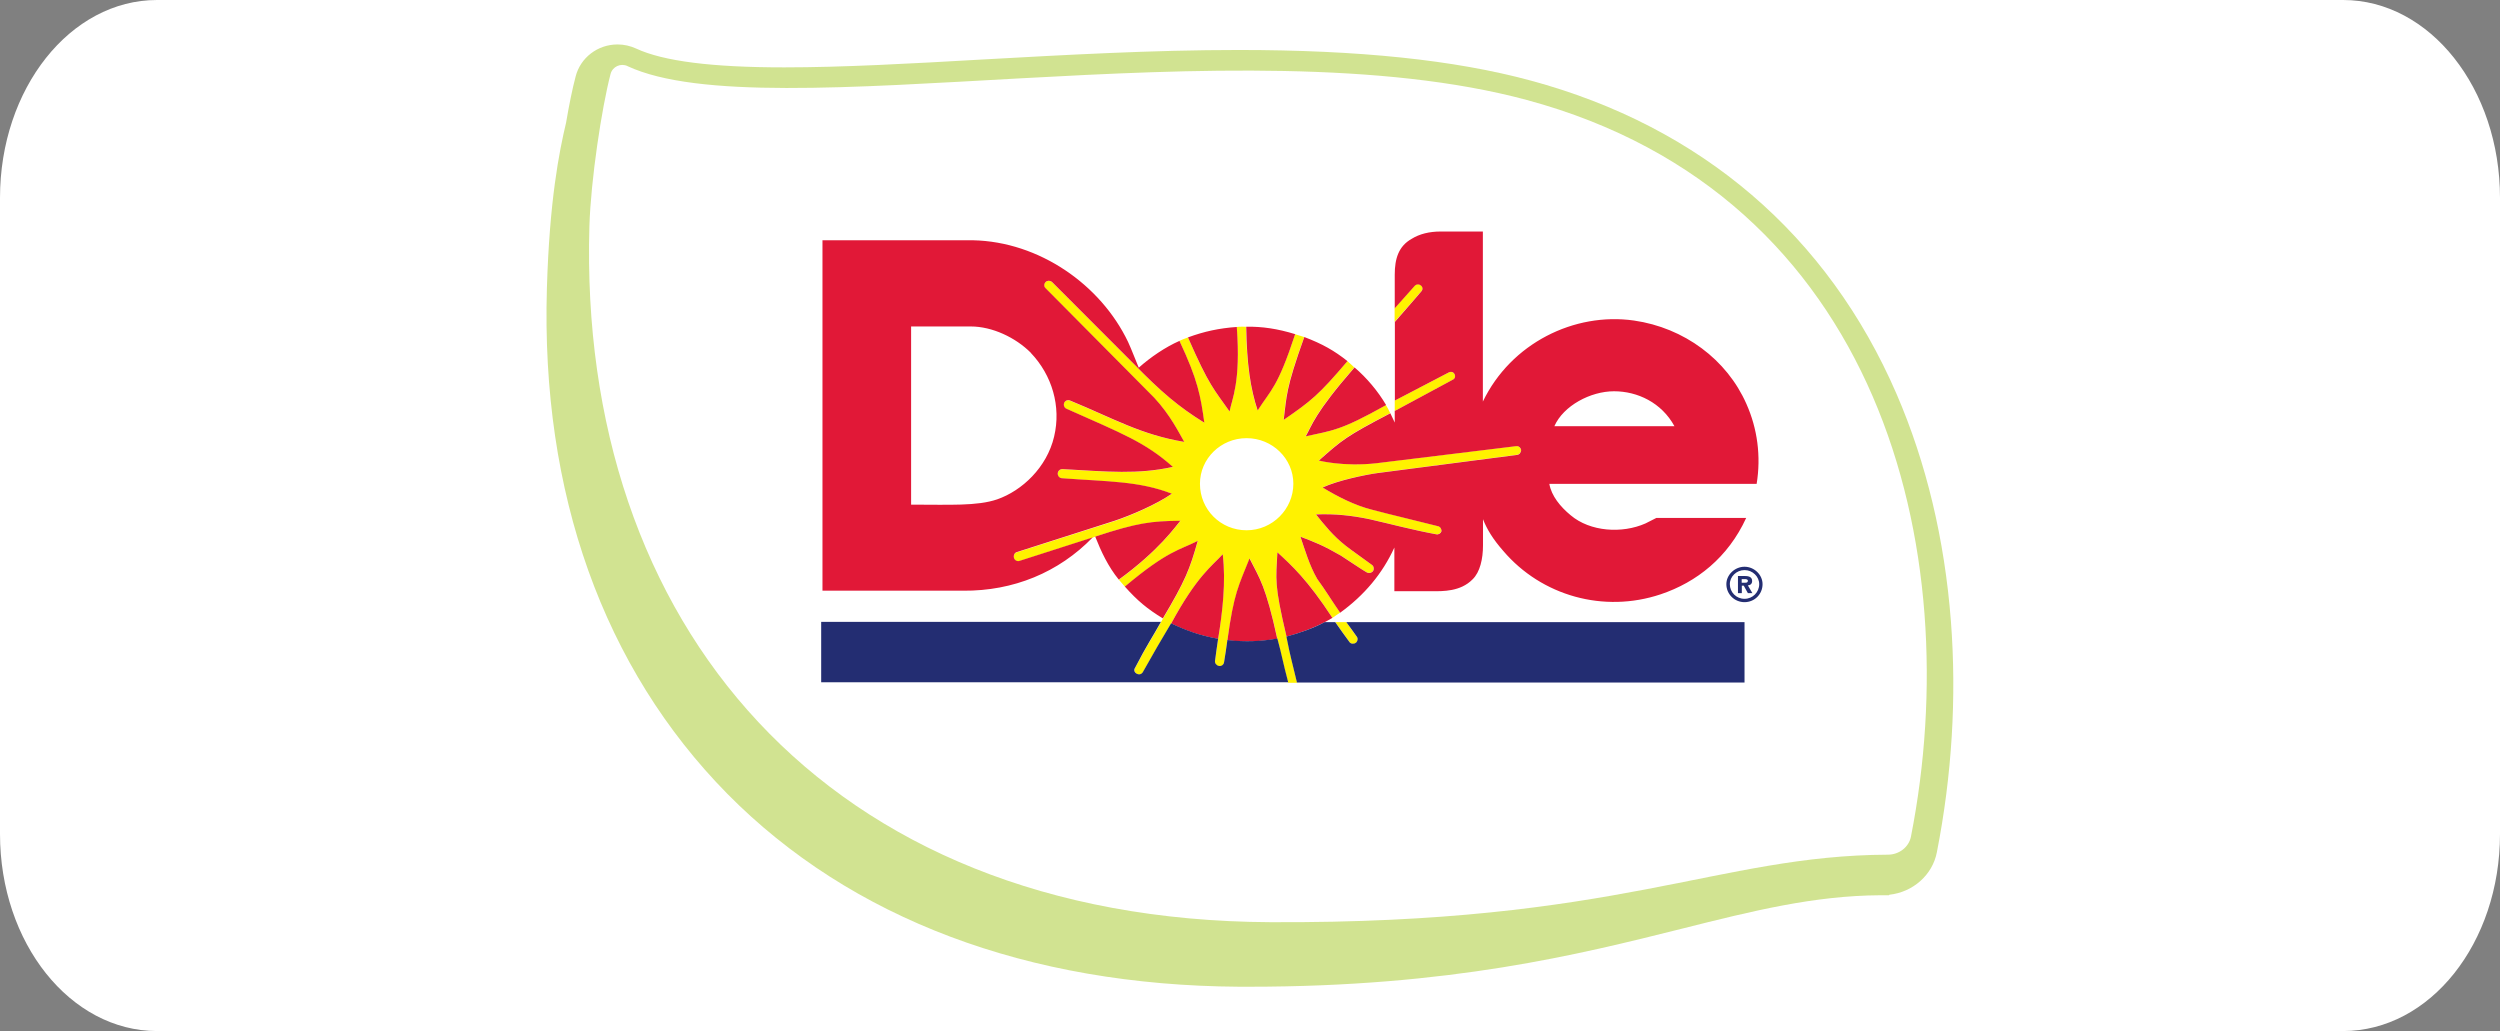 <svg xmlns="http://www.w3.org/2000/svg" id="Layer_2" data-name="Layer 2" viewBox="0 0 194.05 80.03"><rect x="0" y="0" width="194.05" height="80.03" fill="#808080" stroke="none"/><defs><style>      .cls-1 {        fill: #fff200;      }      .cls-1, .cls-2, .cls-3, .cls-4, .cls-5 {        stroke-width: 0px;      }      .cls-2 {        fill: #232d72;      }      .cls-3 {        fill: #e11837;      }      .cls-4 {        fill: #d1e391;      }      .cls-5 {        fill: #fff;      }    </style></defs><g id="Layer_1-2" data-name="Layer 1"><g><path class="cls-5" d="M0,64.73V15.36C0,6.88,5.45,0,12.19,0h169.68c6.74,0,12.18,6.88,12.18,15.36v49.37c0,8.48-5.44,15.3-12.18,15.3H12.19c-6.73,0-12.19-6.83-12.19-15.3Z"></path><g><path class="cls-4" d="M151.43,48.22c-.49-6.36-1.91-12.29-4.21-17.62-5.34-12.35-15.17-20.78-28.42-24.35-5.91-1.6-13.32-2.37-22.65-2.37-6.7,0-13.43.38-19.92.74-5.58.32-10.84.61-15.36.61-5.62,0-9.38-.48-11.49-1.46-.46-.21-.94-.32-1.45-.32-1.54,0-2.88,1.03-3.25,2.49-.25.94-.51,2.22-.74,3.58-.54,2.27-1.29,6.06-1.49,12.86-.47,15.9,4.38,29.46,14.01,39.24,9.58,9.7,23.31,14.87,39.73,14.97h.76c15.62,0,25.59-2.5,33.62-4.51,5.49-1.38,10.23-2.56,15.35-2.59h.7s.03-.04.03-.04c1.83-.2,3.35-1.53,3.69-3.3,1.17-5.98,1.54-12.01,1.09-17.93"></path><path class="cls-5" d="M48.71,5.13c-.54-.25-1.17.04-1.32.62-.68,2.6-1.53,8.19-1.64,11.8-.9,30.78,18.24,53.86,52.85,54.03,27.11.13,34.65-5.18,47.94-5.24.86,0,1.63-.58,1.79-1.41,4.38-22.31-2.38-49.77-29.82-57.17-22.45-6.05-58.94,2.44-69.81-2.63"></path><path class="cls-1" d="M93.14,37.55c0-1.95,1.62-3.54,3.62-3.54s3.63,1.59,3.63,3.54-1.61,3.61-3.63,3.61-3.62-1.61-3.62-3.61M100.68,52.99c-.4-1.71-.49-1.91-.82-3.58-.98-4.13-.81-4.39-.72-6.54,1.12,1.02,2.35,2.12,4.28,5.09.15-.11.42-.29.6-.41-.63-.91-1.15-1.74-1.78-2.63-.6-1.03-.97-2.28-1.31-3.27,1.12.42,1.74.66,3.14,1.47.51.31,1.64,1.1,1.99,1.29.17.1.39.07.51-.1.1-.15.06-.38-.1-.48-.89-.65-1.3-.91-2-1.46-1-.78-1.69-1.65-2.33-2.45,1.52-.06,2.8.09,4.15.37,1.67.38,3.32.83,5.17,1.17.17.05.35-.06.41-.21.05-.17-.06-.36-.24-.41-1.76-.45-3.5-.86-5.16-1.29-1.35-.34-2.67-1.02-3.82-1.72,1.21-.56,3.29-.98,4.27-1.12,1.02-.14,10.83-1.41,10.83-1.41.18-.02.32-.19.31-.38-.03-.19-.2-.32-.39-.3,0,0-10.22,1.25-10.87,1.33-2.54.28-4.44-.21-4.44-.21,1.82-1.61,2.09-1.88,5.55-3.67-.1-.21-.21-.44-.34-.63-3.6,2.03-4.16,1.96-6.24,2.43.5-.86.65-1.75,3.79-5.35-.15-.14-.34-.33-.54-.49-2.24,2.65-2.8,3.08-4.95,4.56.23-1.83.12-2.34,1.6-6.43-.25-.09-.46-.13-.71-.22-1.37,4.19-1.89,4.3-2.91,5.92-.56-1.7-.84-3.56-.9-6.5-.23,0-.48-.01-.72.02.32,4.31-.37,5.59-.55,6.56-1.22-1.75-1.57-1.94-3.23-5.75-.23.09-.5.18-.67.27,1.43,3.03,1.64,4.27,1.93,6.35-1.99-1.24-3.34-2.39-5.49-4.58l-6.32-6.33c-.14-.13-.36-.14-.51,0-.14.13-.15.35-.01.47l8.44,8.51c1.28,1.37,1.93,2.72,2.33,3.42-3.48-.59-5.4-1.78-8.86-3.2-.18-.08-.38,0-.46.18-.07.19.01.39.19.46,4.28,1.91,6.1,2.59,8.25,4.51-2.74.6-5.02.37-8.58.17-.19,0-.35.15-.35.35-.01.19.15.36.34.36,3.58.28,5.95.22,8.52,1.2-1.21.85-3.16,1.68-4.42,2.11l-7.64,2.44c-.17.07-.26.27-.19.46.07.19.27.28.44.21l5.67-1.82.19-.07c3.33-1.09,4.36-1.19,6.62-1.23-.38.43-1.63,2.28-4.78,4.57.13.16.32.36.47.54,3.38-2.84,4.25-2.82,5.66-3.56-.62,2.21-.96,3.09-2.71,6.04-.79,1.45-1.23,2.03-2.16,3.82-.11.17-.04.37.13.46.17.1.37.05.47-.11.89-1.56,1.33-2.35,2.18-3.77,2.03-3.71,3.19-4.49,4.02-5.4.25,2.16-.02,4.45-.36,6.58-.08.57-.17,1.12-.24,1.72-.03.19.13.36.3.39.19.04.37-.09.4-.28.1-.59.17-1.16.26-1.73.54-3.7.88-4.22,1.74-6.35.78,1.57,1.23,2.1,2.14,6.23.33,1.32.43,1.87.83,3.42h.71ZM108.26,31.9l4.52-2.43c.16-.09.21-.28.12-.43-.08-.16-.29-.22-.45-.13l-4.19,2.18v.81ZM103.65,48.29c.34.5.67.95,1.09,1.53.1.16.31.2.47.1.17-.1.22-.31.12-.47-.31-.44-.54-.74-.83-1.16h-.85ZM108.26,23.91c1.15-1.28,1.55-1.74,1.55-1.74.12-.14.35-.15.49-.02.14.11.16.31.03.44,0,0-.7.84-2.08,2.39v-1.07Z"></path><path class="cls-3" d="M99.15,42.87c-.1,2.15-.27,2.41.71,6.54,1.3-.35,2.49-.81,3.56-1.45-1.94-2.97-3.16-4.07-4.27-5.09M81.67,21.9l6.32,6.33c2.15,2.2,3.49,3.34,5.49,4.58-.29-2.09-.5-3.31-1.93-6.35-1.11.49-2.25,1.27-3.16,2.08-.26-.61-.53-1.35-.83-2-2.13-4.46-6.91-7.78-12.03-7.89h-11.69v27.2h10.93c3.88.03,7.4-1.41,10.05-4.14l-5.67,1.82c-.17.07-.37-.02-.44-.21-.06-.19.02-.39.19-.46l7.62-2.44c1.28-.43,3.22-1.26,4.44-2.1-2.56-.99-4.94-.93-8.52-1.2-.19,0-.34-.17-.34-.36s.16-.35.36-.35c3.55.2,5.83.43,8.58-.17-2.15-1.92-3.97-2.6-8.25-4.51-.18-.07-.26-.28-.19-.46.08-.18.28-.26.46-.18,3.47,1.43,5.45,2.63,8.86,3.21-.41-.71-1.06-2.06-2.33-3.43l-8.44-8.51c-.14-.13-.12-.34.02-.48.14-.12.36-.11.5.02M108.27,24.98v6.11l4.18-2.18c.17-.09.37-.04.45.13.09.15.04.35-.13.43l-4.51,2.43v.9l-.34-.72c-3.45,1.8-3.73,2.06-5.55,3.67,0,0,1.89.49,4.44.21.65-.08,10.88-1.33,10.88-1.33.19-.02.35.11.38.3,0,.19-.13.36-.31.38,0,0-9.81,1.28-10.83,1.41-1,.14-3.07.57-4.27,1.12,1.16.7,2.47,1.38,3.82,1.72,1.66.44,3.4.84,5.16,1.29.17.05.28.25.24.41-.06.15-.24.26-.41.21-1.85-.34-3.5-.79-5.17-1.17-1.36-.28-2.63-.43-4.15-.37.64.8,1.33,1.67,2.33,2.45.7.54,1.11.8,2,1.46.16.1.19.33.1.48-.12.16-.34.2-.51.1-.35-.19-1.48-.97-1.99-1.29-1.4-.81-2.02-1.04-3.14-1.47.34.99.7,2.24,1.3,3.27.64.88,1.15,1.72,1.78,2.63,1.87-1.35,3.29-3.04,4.21-5.06v3.39h2.98c.76,0,2.15.04,3.09-.92.58-.56.81-1.59.81-2.64v-2.03c.3.77.77,1.55,1.58,2.47,2.97,3.48,7.79,4.84,12.21,3.36,2.8-.94,5.23-2.86,6.64-5.93h-6.97l-.85.43c-1.81.8-4.29.65-5.81-.64-.79-.65-1.49-1.5-1.65-2.43h16.09c.35-2.14.06-4.29-.79-6.2-1.52-3.46-4.84-5.92-8.73-6.48-4.63-.66-9.55,1.76-11.73,6.29v-13.2c-1.04,0-2.75,0-3.27,0-.89,0-1.65.19-2.26.57-1.01.57-1.31,1.53-1.31,2.78v2.61c1.14-1.28,1.55-1.74,1.55-1.74.12-.14.35-.15.49-.02.14.11.15.31.03.44,0,0-.7.83-2.07,2.39M129.97,33.08h-9.32c.7-1.59,2.81-2.71,4.63-2.71s3.69.88,4.69,2.71M105.14,28.52c-3.14,3.6-3.29,4.49-3.79,5.35,2.07-.47,2.63-.4,6.24-2.43-.62-1.06-1.5-2.11-2.45-2.92M80.01,27.39c1.65,1.73,2.37,4.15,1.81,6.5-.56,2.39-2.49,4.2-4.42,4.87-1.55.53-3.68.41-6.68.41v-13.83c1.73,0,3.31,0,4.63,0,1.67,0,3.48.86,4.66,2.04M96.99,43.34c-.85,2.14-1.21,2.65-1.72,6.36,1.41.16,2.6.09,3.87-.12-.9-4.12-1.36-4.66-2.15-6.23M94.91,43.02c-.83.91-2,1.68-4,5.37,1.09.54,2.23.95,3.64,1.2.35-2.12.61-4.41.36-6.57M92.97,41.98c-1.41.73-2.28.71-5.66,3.55.98,1.1,1.74,1.73,2.95,2.47,1.75-2.94,2.09-3.82,2.71-6.02M85.01,41.65c.46,1.16,1,2.32,1.83,3.34,3.15-2.29,4.4-4.13,4.78-4.57-2.26.03-3.29.14-6.61,1.23M101.24,26.16c-1.47,4.09-1.36,4.6-1.6,6.43,2.14-1.48,2.7-1.91,4.95-4.56-1.02-.81-1.95-1.34-3.35-1.87M100.53,25.94c-1.37,4.17-1.88,4.3-2.91,5.92-.56-1.7-.84-3.56-.89-6.5,1.23-.02,2.42.15,3.81.58M92.21,26.19c1.67,3.81,2.01,4,3.23,5.75.18-.97.88-2.24.56-6.56-1.35.09-2.55.35-3.79.81"></path><path class="cls-2" d="M134,45.34c0-.72.65-1.35,1.41-1.35s1.4.63,1.4,1.35c0,.78-.62,1.4-1.4,1.4s-1.41-.62-1.41-1.4M135.41,46.48c.63,0,1.14-.51,1.14-1.14,0-.58-.51-1.09-1.14-1.09s-1.14.51-1.14,1.09c0,.63.5,1.14,1.14,1.14M135.46,45.23c.13,0,.21-.03.21-.15s-.15-.13-.26-.13h-.22v.28h.27ZM135.2,46.04h-.3v-1.33h.53c.36,0,.57.1.57.39,0,.23-.15.32-.33.34l.35.6h-.35l-.32-.58h-.15v.58Z"></path><path class="cls-2" d="M100.68,52.98h34.73v-4.69h-30.91c.29.41.57.76.83,1.15.1.15.03.39-.12.47-.14.09-.37.07-.46-.07-.38-.52-.77-1.05-1.11-1.55h-.82c-.85.46-1.89.83-2.97,1.12.33,1.68.42,1.88.82,3.57M90.1,48.29c-.66,1.19-1.07,1.75-2,3.55-.11.16-.05.36.13.45.17.1.37.05.47-.11.89-1.57,1.34-2.37,2.2-3.8,1.13.54,2.24.95,3.65,1.2-.08.57-.17,1.13-.24,1.72-.03.19.13.36.3.39.19.04.37-.09.4-.28.1-.59.18-1.15.26-1.73,1.42.16,2.61.1,3.88-.12.36,1.33.43,1.86.84,3.4h-36.25v-4.69h26.38Z"></path></g></g></g></svg>